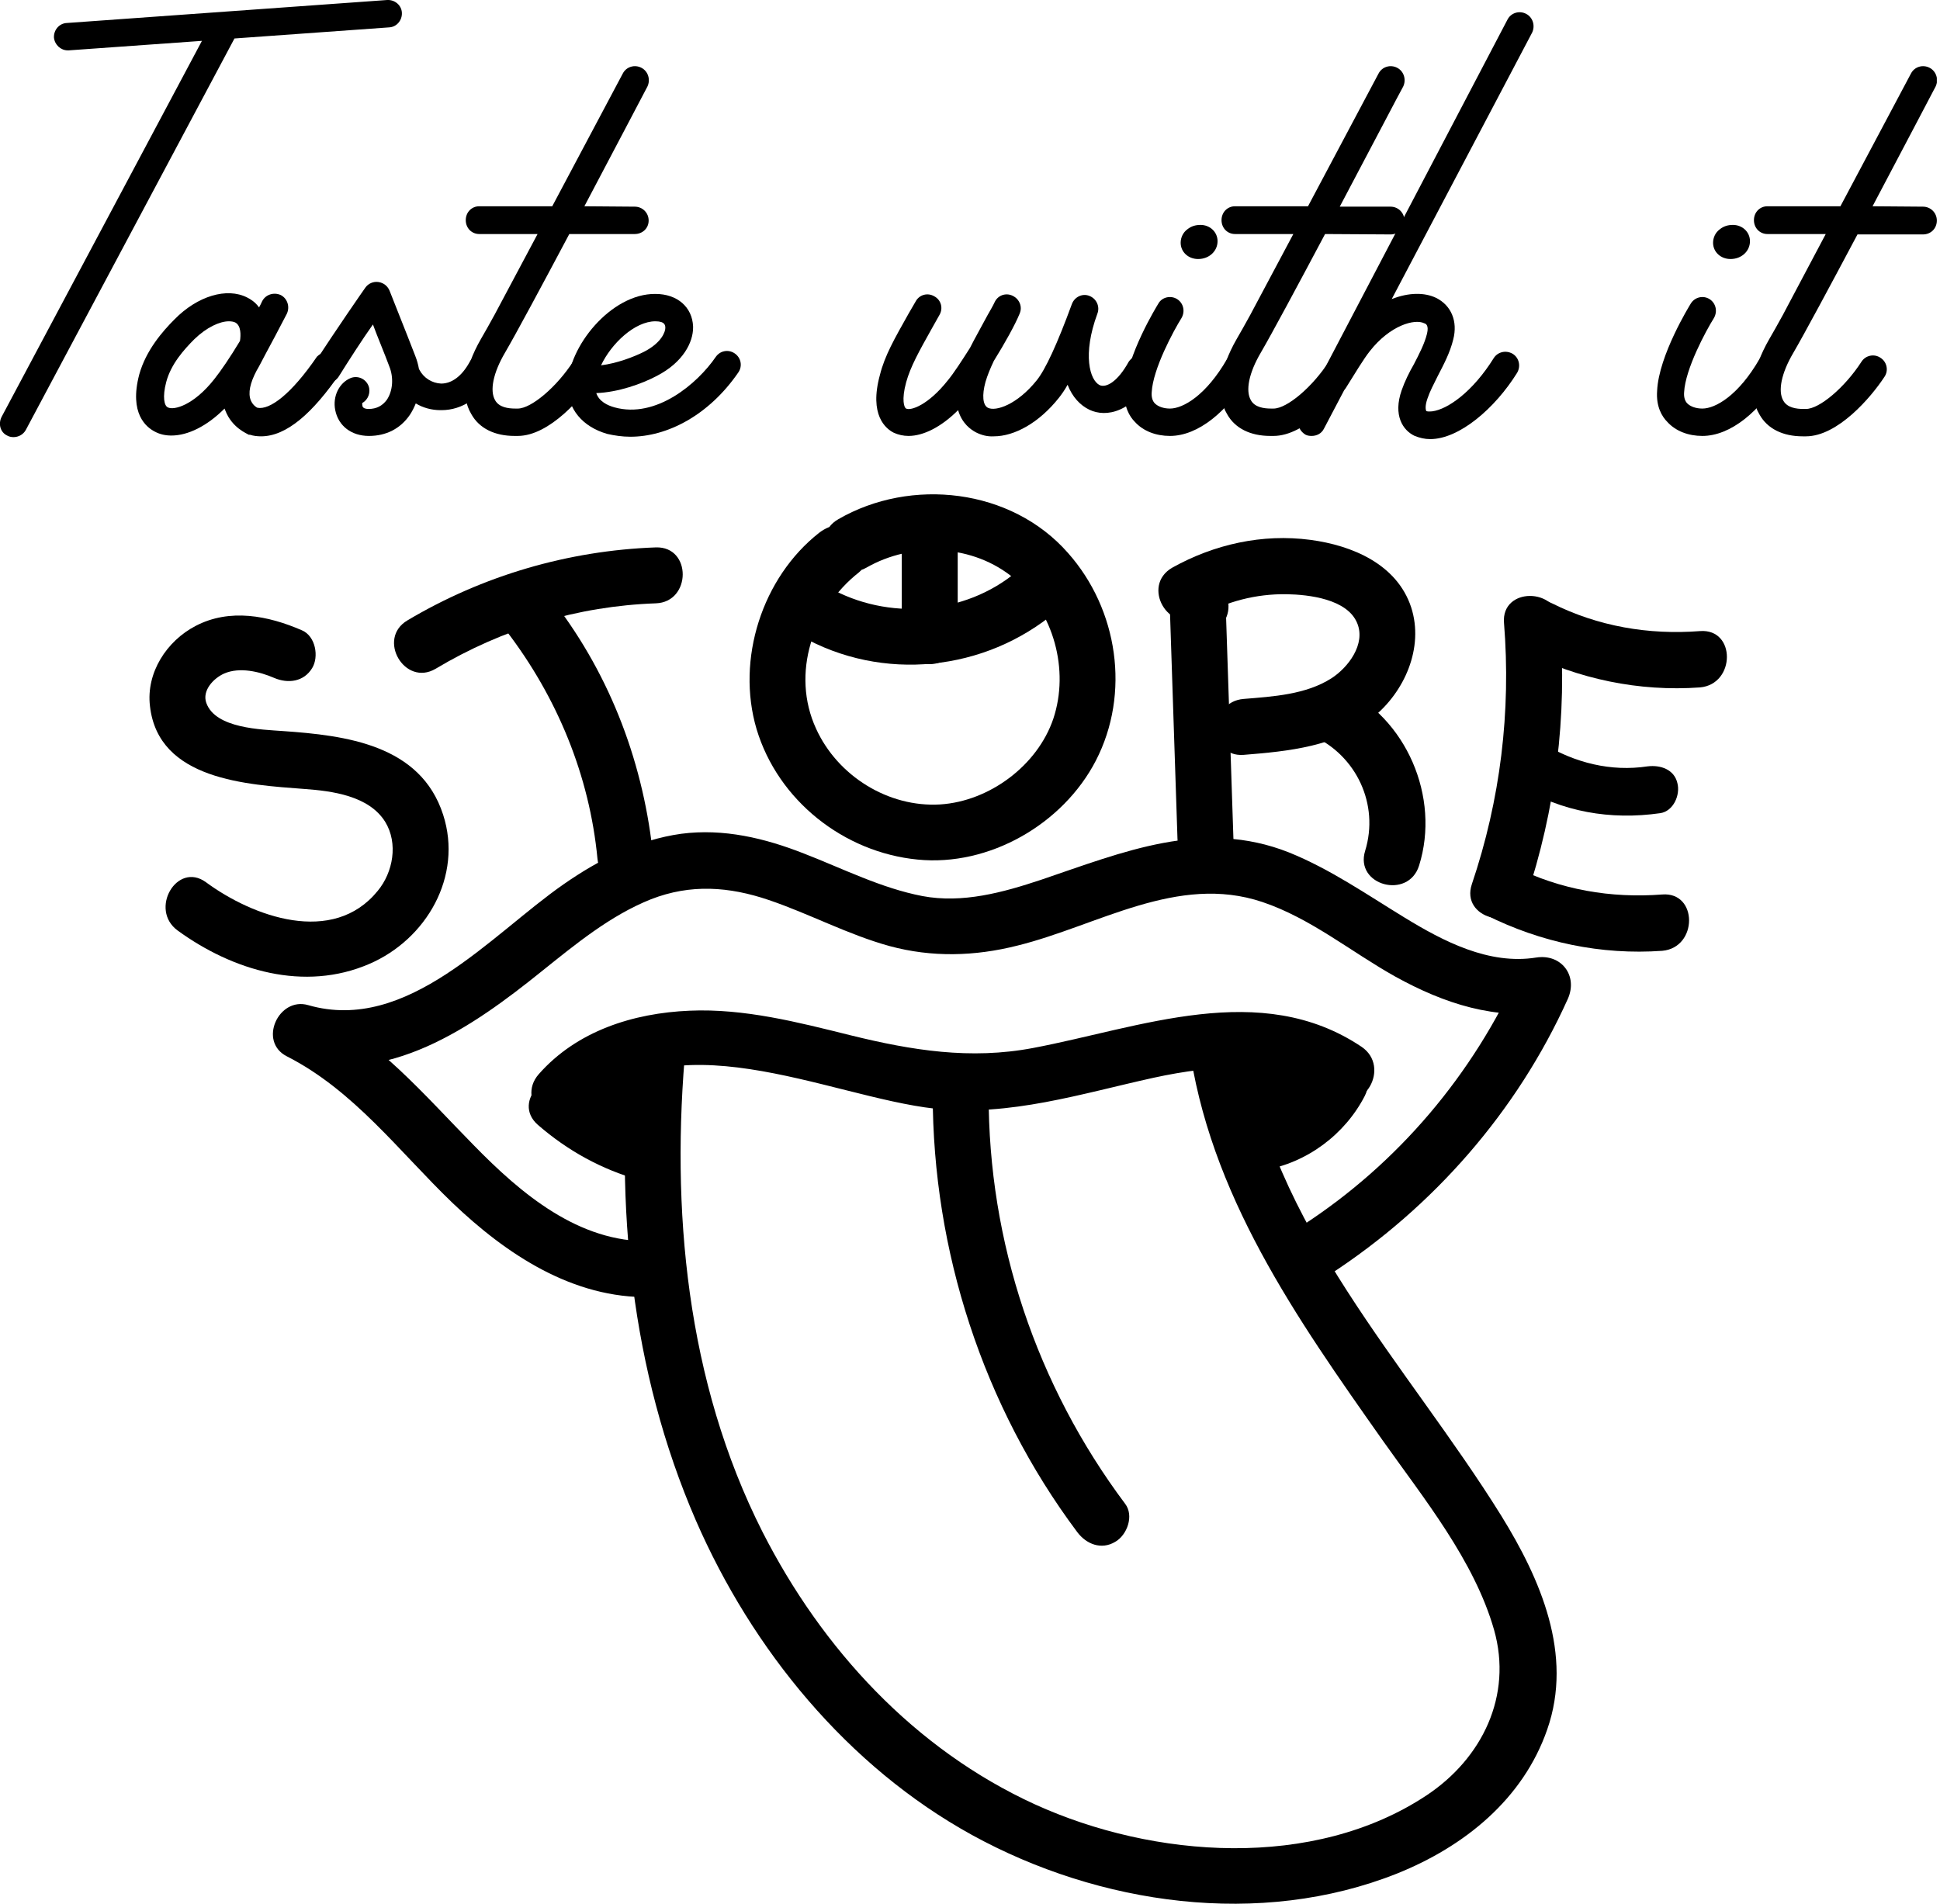 <svg width="489" height="480" viewBox="0 0 489 480" fill="none" xmlns="http://www.w3.org/2000/svg">
<g clip-path="url(#clip0_601_2)">
<path d="M343.2 263.9C317.7 246.8 287.4 259.1 260.4 264.2C244.6 267.2 229.8 264.8 214.4 261C201.1 257.7 187.6 254.2 173.8 254.8C159.6 255.4 145.4 259.9 135.8 270.8C129.8 277.6 139.7 287.6 145.8 280.8C168.3 255.5 208.6 276.5 235.7 279.5C254.6 281.5 272.6 275.7 290.8 271.7C306 268.4 322.7 267.1 336.2 276.1C343.7 281.2 350.7 269 343.2 263.9Z" fill="black"/>
<path d="M158.8 263C155 303.8 159 345.5 175.4 383.3C189.6 415.9 213.6 445.3 245 462.6C277 480.2 317.6 486.1 352.2 472.3C369.1 465.5 383.9 453.6 390 436C396.6 417.1 388.3 398.1 378.4 382.1C354.8 344.1 319.9 308.8 313.8 262.7C313.3 258.9 310.9 255.7 306.7 255.6C303.3 255.6 299.1 258.9 299.6 262.7C304.7 301 326.8 332.3 348.5 363.1C358.9 377.8 371.6 393.4 376.6 410.9C381.3 427.5 373.6 443.3 359.6 452.6C331.1 471.5 290.8 468.5 260.9 454.9C230.5 441 207.2 415.7 192.2 386.2C173 348.3 169 304.7 172.9 263C173.7 253.9 159.6 254 158.8 263Z" fill="black"/>
<path d="M235.1 275.8C235.1 315.3 247.8 354.5 271.5 386.2C273.8 389.3 277.6 390.8 281.1 388.7C284.1 387 285.9 382.1 283.6 379.1C261.3 349.3 249.1 313.1 249.2 275.8C249.2 266.7 235.1 266.7 235.1 275.8Z" fill="black"/>
<path d="M331.8 269.1C328.2 276 322.3 280.1 314.7 281.4C310.9 282 308.8 286.7 309.8 290.1C310.9 294.1 314.7 295.7 318.5 295C329.4 293.2 339 286 344 276.3C348.1 268.2 336 261.1 331.8 269.1Z" fill="black"/>
<path d="M135.6 283.6C143.1 290.1 151.6 294.8 161.2 297.5C170 300 173.7 286.4 164.9 283.9C157.7 281.9 151.2 278.5 145.6 273.6C138.7 267.7 128.7 277.6 135.6 283.6Z" fill="black"/>
<path d="M335.2 321.3C361.3 304.3 382.4 280.2 395.2 251.8C397.8 245.9 393.5 240.4 387.2 241.4C375.3 243.3 363.8 237.3 354 231.3C344.5 225.5 335.3 219.1 324.9 214.9C303.2 206.3 283.1 214.8 262.4 221.8C252.8 225 242.6 227.8 232.5 225.9C222.1 223.9 212.5 219 202.7 215.2C192.8 211.3 182.4 208.8 171.7 210.2C160.9 211.7 151 216.7 142.1 222.9C123.8 235.6 102.7 260.6 77.7 253.4C70.2 251.2 65 262.6 72.3 266.3C89.2 274.9 100.6 290.3 114 303.2C127.6 316.2 144.4 327.4 163.9 327C173 326.8 173 312.7 163.9 312.9C145.9 313.3 131.3 300.9 119.4 288.7C107 276.1 95.4 262.3 79.4 254.2C77.6 258.5 75.8 262.8 74 267.1C97.7 273.9 119 259 136.5 244.9C145 238.1 153.8 230.8 164.1 226.7C174.1 222.8 183.8 223.5 193.8 226.9C204.1 230.4 213.7 235.6 224.2 238.5C234.9 241.4 245.7 241.1 256.4 238.4C276.7 233.4 296.8 220.2 318.2 227.4C330.4 231.5 340.6 240 351.7 246.2C364 253 377 257.3 391.1 255C388.4 251.5 385.8 248.1 383.1 244.6C371.3 270.9 352.4 293.3 328.2 309C320.5 314.1 327.6 326.3 335.2 321.3Z" fill="black"/>
<path d="M156 282.8C156.3 282.8 156.5 282.8 156.8 282.8C158.6 282.8 160.5 282 161.8 280.7C162.5 280.1 163 279.3 163.3 278.4C163.7 277.6 163.9 276.7 163.9 275.7C163.8 273.9 163.2 272 161.8 270.7C160.4 269.4 158.7 268.6 156.8 268.6C156.5 268.6 156.3 268.6 156 268.6C154.2 268.6 152.3 269.4 151 270.7C150.3 271.3 149.8 272.1 149.5 273C149.1 273.8 148.9 274.7 148.9 275.7C149 277.5 149.6 279.4 151 280.7C152.4 282 154.1 282.8 156 282.8Z" fill="black"/>
<path d="M322 264.8C318.3 263.4 313.8 265.6 312.1 269C310.1 272.9 311.1 277.4 314.5 280.1C317.6 282.5 321.7 282.7 325.2 281C326.5 280.3 327.7 279.4 328.8 278.4C328.9 278.3 330.3 277 330.3 277C330.5 277.3 328.2 277.7 330.1 277.4C333.7 276.8 336.1 272.1 335 268.7C333.7 264.8 330.2 263.1 326.3 263.8C323.9 264.2 321.8 265.7 320 267.3C319.8 267.5 319.5 267.7 319.3 268C318.7 268.5 318.6 268.6 319.2 268.2C318 268.8 318.5 268.8 320.6 268.1C324.8 268.5 324 272 318.2 278.5C321.7 279.8 326.1 277 326.9 273.6C327.9 269.4 325.7 266.2 322 264.8Z" fill="black"/>
<path d="M76.1 158.9C67.6 155.2 57.9 153.3 49.3 157.8C42 161.6 36.8 169.6 37.8 178C39.9 196.7 62.4 197.8 76.7 198.9C83.7 199.4 93 200.6 97.1 207.2C100.4 212.6 99.1 219.9 95.2 224.6C83.9 238.5 63.7 231.1 51.9 222.4C44.6 217.1 37.5 229.3 44.8 234.6C58.7 244.7 76.7 250.1 93.1 243C107.5 236.8 116.7 220.9 111.7 205.4C106 187.7 87.1 185.4 71.3 184.3C66 183.9 54.3 183.7 52 177.2C50.9 174.1 53.8 171 56.5 169.8C60.4 168.1 65.4 169.3 69.1 170.9C72.6 172.4 76.6 171.9 78.7 168.4C80.4 165.6 79.6 160.4 76.1 158.9Z" fill="black"/>
<path d="M165.3 138C143.2 138.8 121.7 145.1 102.7 156.4C94.9 161 102 173.2 109.8 168.6C126.7 158.5 145.6 152.8 165.3 152.1C174.3 151.8 174.4 137.7 165.3 138Z" fill="black"/>
<path d="M127.6 159C140.4 175.7 148.6 195.5 150.6 216.5C151.5 225.5 165.6 225.5 164.7 216.5C162.4 193 154.1 170.7 139.7 151.9C137.4 148.9 133.7 147.3 130.1 149.4C127.1 151 125.3 156 127.6 159Z" fill="black"/>
<path d="M206.5 134.3C192.1 145.6 185.5 166.2 190.7 183.8C196.1 201.8 212.7 214.9 231.3 216.7C249.3 218.5 267.9 207.8 276.2 191.8C285 174.8 281.8 153.6 269.2 139.4C254.9 123.1 229.6 120.3 211.3 130.9C203.4 135.4 210.5 147.6 218.4 143.1C229.9 136.5 245.4 137.2 255.7 145.9C265.6 154.3 269.6 168.9 265.5 181.2C261.5 193 249.4 202 237 202.8C223.9 203.6 211.1 195.6 205.7 183.7C199.3 169.8 204.9 153.4 216.5 144.3C219.5 141.9 218.9 136.8 216.5 134.3C213.6 131.3 209.5 132 206.5 134.3Z" fill="black"/>
<path d="M308.9 149.7C308.6 149 308.2 148.2 307.9 147.5C304.9 141.1 294.5 144.3 294.8 151.1C295.5 171.2 296.1 191.4 296.8 211.5C297.1 220.6 311.2 220.6 310.9 211.5C310.2 191.4 309.6 171.2 308.9 151.1C304.5 152.3 300.1 153.5 295.8 154.7C296.1 155.4 296.5 156.2 296.8 156.9C300.6 165.1 312.8 157.9 308.9 149.7Z" fill="black"/>
<path d="M302.5 155.4C309.2 151.6 316.6 149.7 324.3 149.8C329.9 149.9 339.6 151 342.1 157.1C344.3 162.4 339.8 168.3 335.6 171C329.2 175.1 320.9 175.6 313.5 176.2C304.5 176.9 304.4 191 313.5 190.3C324.8 189.4 336.8 188.2 346 180.9C354 174.5 359 163.3 355.7 153.1C352.1 142.2 340.8 137.5 330.3 136.1C318.2 134.5 306.1 137.2 295.5 143.1C287.5 147.7 294.6 159.9 302.5 155.4Z" fill="black"/>
<path d="M330.9 185.5C341.9 190.5 347.7 202.8 344.1 214.5C341.4 223.2 355 226.9 357.7 218.2C363.1 201 354.5 180.9 338 173.3C329.9 169.5 322.7 181.7 330.9 185.5Z" fill="black"/>
<path d="M379.1 157C380.9 179.4 378.2 201.6 371 222.9C368.1 231.5 381.7 235.2 384.6 226.6C392.1 204.2 395.1 180.5 393.2 156.9C392.5 148 378.4 148 379.1 157Z" fill="black"/>
<path d="M419 225.5C406 226.5 393.3 224.3 381.7 218.5C373.6 214.5 366.4 226.6 374.6 230.7C388.4 237.6 403.6 240.8 419 239.7C428 238.9 428 224.8 419 225.5Z" fill="black"/>
<path d="M415.3 193.2C406 194.6 397 192.3 389 187.5C382.2 183.4 376 194 382.8 198.1C393.8 204.7 405.9 206.8 418.5 205C421.8 204.5 423.6 200.4 422.8 197.4C422 194 418.6 192.8 415.3 193.2Z" fill="black"/>
<path d="M428.5 159.1C415.5 160.1 402.8 157.9 391.2 152.1C383.1 148.1 375.9 160.2 384.1 164.3C397.9 171.2 413.1 174.4 428.5 173.3C437.5 172.5 437.6 158.4 428.5 159.1Z" fill="black"/>
<path d="M227.3 135.5C227.3 143.9 227.3 152.2 227.3 160.6C227.3 169.7 241.4 169.7 241.4 160.6C241.4 152.2 241.4 143.9 241.4 135.5C241.4 126.5 227.3 126.5 227.3 135.5Z" fill="black"/>
<path d="M201.8 160.3C222.4 172 248.3 169.3 266.3 154.1C273.2 148.2 263.2 138.3 256.3 144.1C243.2 155.1 223.7 156.5 208.9 148.1C201.1 143.6 194 155.8 201.8 160.3Z" fill="black"/>
<path d="M101.3 3.2C101.4 5.1 100 6.8 98.1 6.9L59.1 9.7L6.5 108.4C5.9 109.5 4.7 110.2 3.4 110.2C2.9 110.2 2.3 110.1 1.8 109.8C0.1 109 -0.5 106.9 0.4 105.1L50.9 10.3L17.3 12.7C17.2 12.7 17.1 12.7 17.1 12.7C15.3 12.7 13.8 11.3 13.6 9.5C13.5 7.6 14.9 5.9 16.8 5.8L97.6 3.27853e-05C99.5 -0.1 101.2 1.3 101.3 3.2Z" fill="black"/>
<path d="M84.9 89.2C86.5 90.3 86.9 92.4 85.8 94C78.8 104.2 72.2 110 65.8 110C64.9 110 63.9 109.9 63 109.6C62.9 109.6 62.8 109.6 62.7 109.6C62.3 109.3 58.5 107.9 56.8 103.5C56.7 103.3 56.7 103.2 56.6 103C52.2 107.4 47.4 109.8 43.2 109.8C41.7 109.8 40.3 109.5 39 108.8C36.9 107.7 32.5 104.3 35.1 94.4C36.8 88.3 41 83.5 44 80.5C49.8 74.6 57.2 72.4 62.3 75C63.1 75.4 64.3 76.1 65.3 77.5C65.6 77 65.8 76.5 66.1 75.9C67 74.2 69.1 73.6 70.8 74.4C72.5 75.3 73.1 77.4 72.3 79.1C70.3 83 68.3 86.7 66.8 89.5C65.9 91.2 65.2 92.6 64.7 93.4C63 96.6 62.5 99.1 63.2 100.9C63.7 102.1 64.6 102.7 64.9 102.8C68 103.4 73.4 99.4 79.9 89.9C81.2 88.6 83.3 88.2 84.9 89.2ZM42.3 102.7C43.8 103.5 48.8 102.2 54 95.6C55.6 93.6 58 90.1 60.4 86.1C60.4 86 60.5 86 60.5 85.9C60.7 84.5 60.8 82.1 59.3 81.3C58.9 81.1 58.3 81 57.7 81C55.4 81 52.1 82.5 49 85.5C46.3 88.2 43.1 91.8 41.9 96.3C40.9 100.1 41.4 102.3 42.3 102.7Z" fill="black"/>
<path d="M123 89.9C124.7 90.8 125.3 92.9 124.4 94.6C121.3 100.2 116.5 103.4 111.3 103.4H111C108.8 103.4 106.6 102.8 104.8 101.7C104.4 102.7 103.9 103.7 103.3 104.6C100.9 108.1 97.3 109.9 93 109.9C88.6 109.9 85.3 107.4 84.5 103.4C83.8 99.9 85.5 96.5 88.4 95.3C90.2 94.6 92.2 95.5 92.9 97.3C93.5 98.9 92.8 100.8 91.3 101.6C91.3 101.8 91.3 102.2 91.4 102.5C91.6 102.9 92.1 103.1 92.9 103.1C94.9 103.1 96.4 102.3 97.5 100.8C99 98.6 99.3 95.2 98.1 92.3C97 89.3 95.1 84.8 94 81.8C91.3 85.6 87.9 90.9 85.4 94.9C84.4 96.5 82.3 97 80.6 96C78.9 95 78.5 92.8 79.5 91.2C84.1 84 92 72.6 92.1 72.5C92.8 71.5 94.1 70.9 95.4 71.1C96.7 71.3 97.7 72.1 98.2 73.3C98.2 73.4 102.4 83.8 104.7 89.8C105.1 90.8 105.4 91.9 105.6 93C105.6 93.1 105.7 93.1 105.7 93.2C106.8 95.3 108.9 96.6 111.2 96.7C113.9 96.7 116.4 94.8 118.3 91.4C119.2 89.6 121.3 88.9 123 89.9Z" fill="black"/>
<path d="M160 52.1C161.9 52.1 163.5 53.6 163.5 55.6C163.5 57.6 161.9 59 160 59H143.5C136.7 71.8 130.1 84.1 127.3 88.9C124.3 94 123.4 98.5 124.8 100.9C125.8 102.7 128.1 103 129.9 103C130 103 130.1 103 130.2 103C130.3 103 130.4 103 130.5 103C133.9 103 140.3 97.6 144.5 91.1C145.5 89.5 147.7 89 149.3 90.1C150.9 91.1 151.4 93.3 150.3 94.9C146.9 100.1 138.5 109.9 130.5 109.9C130.4 109.9 130.3 109.9 130.2 109.9C130.1 109.9 130 109.9 129.9 109.9H129.7C124.7 109.9 120.8 108 118.8 104.4C116 99.7 116.9 93 121.2 85.5C122.1 84 123.3 81.8 124.8 79.1C124.8 79 124.9 79 124.9 78.9L135.5 59H120.8C118.9 59 117.4 57.5 117.4 55.5C117.4 53.5 118.9 52 120.8 52H139.2L157 18.5C157.9 16.8 160 16.2 161.7 17.1C163.4 18 164 20.1 163.2 21.8C162.6 22.9 155.3 36.9 147.3 52L160 52.1Z" fill="black"/>
<path d="M165.2 74.1C170.7 74.1 174.5 77.4 174.7 82.3C174.7 82.4 174.7 82.5 174.7 82.6C174.7 86.2 172.3 91.3 165.5 94.8C161.7 96.8 155.8 98.9 150.3 99.1C151 101.2 153.1 102.2 154.9 102.7C165.4 105.6 175.8 96.7 180.4 90C181.5 88.4 183.6 88 185.2 89.1C186.8 90.2 187.2 92.3 186.1 93.9C178.6 104.8 168.1 110.1 158.9 110.1C156.8 110.1 154.9 109.8 153.1 109.4C146.8 107.6 143.1 103.1 143.1 97.4C143.1 87.5 154 74 165.2 74.1ZM165.2 81C160 81 154.1 86.6 151.5 92.1C155.5 91.6 159.7 90 162.3 88.7C166.8 86.4 167.7 83.6 167.7 82.7C167.7 82.1 167.7 81 165.2 81Z" fill="black"/>
<path d="M289.4 89.8C291.1 90.7 291.7 92.8 290.8 94.5C285.5 104.1 278.8 105.3 274.6 103.3C272.3 102.2 270.3 100.1 269.1 97C268.4 98.3 267.6 99.4 266.9 100.3C261.9 106.6 255.7 110 250.5 110C248.9 110.1 247.4 109.7 246 109C244.7 108.3 242.5 106.8 241.5 103.4C237.3 107.6 232.8 109.9 229 109.9C227.7 109.9 226.4 109.6 225.3 109.1C223.3 108.1 219 104.7 221.8 94.5C223 89.7 225.4 85.5 229 79.1L230.8 76C231.7 74.3 233.8 73.7 235.5 74.7C237.2 75.6 237.8 77.7 236.8 79.4L235 82.6C231.7 88.5 229.5 92.4 228.4 96.4C227.2 100.8 227.9 102.8 228.4 103C229.6 103.6 234 102.1 238.9 95.9C240.4 94.1 242.4 91 244.5 87.7C245.7 85.3 247.2 82.7 248.9 79.5C249.5 78.4 250.2 77.3 250.8 76C251.7 74.3 253.8 73.7 255.5 74.7C256.6 75.3 257.3 76.5 257.3 77.7C257.3 78.2 257.2 78.6 257 79.1C255.9 81.8 253.3 86.5 250.5 91C249.6 92.9 248.9 94.6 248.4 96.3C247.5 99.6 247.7 102.1 249 102.8C251 103.8 256.4 102 261.3 95.9C263.5 93.2 266.5 86.7 270.2 76.6C270.9 74.8 272.9 73.9 274.6 74.6C276.4 75.3 277.3 77.3 276.6 79.1C272.8 89.4 274.7 95.9 277.2 97.1C278.8 97.8 281.7 96.3 284.5 91.2C285.7 89.5 287.8 88.9 289.4 89.8Z" fill="black"/>
<path d="M296.7 75.4C298.3 76.4 298.8 78.5 297.8 80.2C295.8 83.4 290.6 93 290.3 98.9C290.2 100.1 290.5 101.1 291.1 101.7C291.9 102.5 293.3 103 294.9 103C298.2 103 304 99.7 309.3 90.5C310.3 88.8 312.4 88.3 314 89.2C315.7 90.2 316.2 92.3 315.3 93.9C309.5 103.9 301.9 109.9 294.9 109.9C291.4 109.9 288.2 108.7 286.1 106.4C284.7 105 283.2 102.5 283.5 98.5C283.9 89.6 291.7 77 292 76.5C292.9 74.9 295.1 74.4 296.7 75.4ZM302.6 56.7C305 56.7 306.9 58.5 306.9 60.8C306.9 63.3 304.8 65.3 302 65.3C299.5 65.3 297.6 63.5 297.6 61.2C297.6 59.9 298.2 58.6 299.3 57.8C300.3 57 301.4 56.7 302.6 56.7Z" fill="black"/>
<path d="M350.5 52.1C352.4 52.1 354 53.6 354 55.6C354 57.6 352.5 59.1 350.5 59.1L334 59C327.2 71.8 320.6 84.1 317.8 88.9C314.8 94 313.9 98.5 315.3 100.9C316.3 102.7 318.6 103 320.4 103C320.5 103 320.6 103 320.7 103C320.8 103 320.9 103 321 103C324.4 103 330.8 97.6 335 91.1C336 89.5 338.2 89 339.8 90.1C341.4 91.1 341.9 93.3 340.8 94.9C337.4 100.1 329 109.9 321 109.9C320.9 109.9 320.8 109.9 320.7 109.9C320.6 109.9 320.5 109.9 320.4 109.9H320.2C315.2 109.9 311.3 108 309.3 104.4C306.5 99.7 307.4 93 311.7 85.5C312.6 84 313.8 81.8 315.3 79.1C315.3 79 315.4 79 315.4 78.9L326 59H311.3C309.4 59 307.9 57.5 307.9 55.5C307.9 53.5 309.4 52 311.3 52H329.7L347.5 18.5C348.4 16.8 350.5 16.2 352.2 17.1C353.9 18 354.5 20.1 353.7 21.8C353 23 345.7 37 337.7 52.1H350.5Z" fill="black"/>
<path d="M384.7 3.5C386.4 4.4 387 6.5 386.2 8.2L350.8 75.4C355.1 73.7 359.1 73.7 362 75.1C365.8 77 367.5 81 366.3 85.6C365.5 88.9 363.9 91.9 362.4 94.8C361.4 96.8 360.4 98.7 359.8 100.5C359.1 102.5 359.4 103.4 359.5 103.6C359.6 103.7 360 103.8 361 103.7C364.9 103.2 371.2 98.8 376.5 90.3C377.5 88.7 379.6 88.2 381.3 89.2C382.9 90.2 383.4 92.3 382.4 94C376.8 103 367.8 110.7 360.5 110.7C359.1 110.7 357.9 110.4 356.6 109.9C353.6 108.5 351.1 104.7 353.3 98.4C354.1 96.1 355.2 93.9 356.4 91.8C357.7 89.3 359.1 86.6 359.7 84.1C360.2 82 359.4 81.6 359 81.5C356.6 80.3 350.4 82 345.3 88.5C343.7 90.5 341.5 94.2 339.3 97.7L339.1 98C339 98.1 338.9 98.3 338.8 98.4L333.7 108.1C333.1 109.3 331.9 109.9 330.6 109.9C330 109.9 329.5 109.8 329.1 109.6C327.4 108.6 326.7 106.6 327.6 104.9L380 4.9C380.9 3.2 383 2.6 384.7 3.5Z" fill="black"/>
<path d="M430.9 75.4C432.5 76.4 433 78.5 432 80.2C430 83.4 424.8 93 424.5 98.9C424.4 100.1 424.7 101.1 425.3 101.7C426.1 102.5 427.5 103 429.1 103C432.4 103 438.2 99.7 443.5 90.5C444.5 88.8 446.6 88.3 448.2 89.2C449.9 90.2 450.4 92.3 449.5 93.9C443.7 103.9 436.1 109.9 429.1 109.9C425.6 109.9 422.4 108.7 420.3 106.4C418.9 105 417.4 102.5 417.7 98.5C418.1 89.6 425.9 77 426.2 76.5C427.2 74.9 429.3 74.4 430.9 75.4ZM436.8 56.7C439.2 56.7 441.1 58.5 441.1 60.8C441.1 63.3 439 65.3 436.2 65.3C433.7 65.3 431.8 63.5 431.8 61.2C431.8 59.9 432.4 58.6 433.5 57.8C434.5 57 435.6 56.7 436.8 56.7Z" fill="black"/>
<path d="M484.7 52.1C486.6 52.1 488.2 53.6 488.2 55.6C488.2 57.6 486.7 59.1 484.7 59.1H468.2C461.4 71.9 454.8 84.2 452 89C449 94.1 448.1 98.6 449.5 101C450.5 102.8 452.8 103.1 454.6 103.1C454.7 103.1 454.8 103.1 454.9 103.1C455 103.1 455.1 103.1 455.2 103.1C458.6 103.1 465 97.7 469.2 91.2C470.2 89.6 472.4 89.1 474 90.2C475.6 91.2 476.1 93.4 475 95C471.6 100.2 463.2 110 455.2 110C455.1 110 455 110 454.9 110C454.8 110 454.7 110 454.6 110H454.4C449.4 110 445.5 108.1 443.5 104.5C440.7 99.8 441.6 93.1 445.9 85.6C446.8 84.1 448 81.9 449.5 79.2C449.5 79.1 449.6 79.1 449.6 79L460.2 59H445.5C443.6 59 442.1 57.5 442.1 55.5C442.1 53.5 443.6 52 445.5 52H463.9L481.7 18.5C482.6 16.8 484.7 16.2 486.4 17.1C488.1 18 488.7 20.1 487.9 21.8C487.3 22.9 480 36.9 472 52L484.7 52.1Z" fill="black"/>
</g>
<defs>
<clipPath id="clip0_601_2">
<rect width="488.2" height="479.9" fill="white"/>
</clipPath>
</defs>
</svg>
